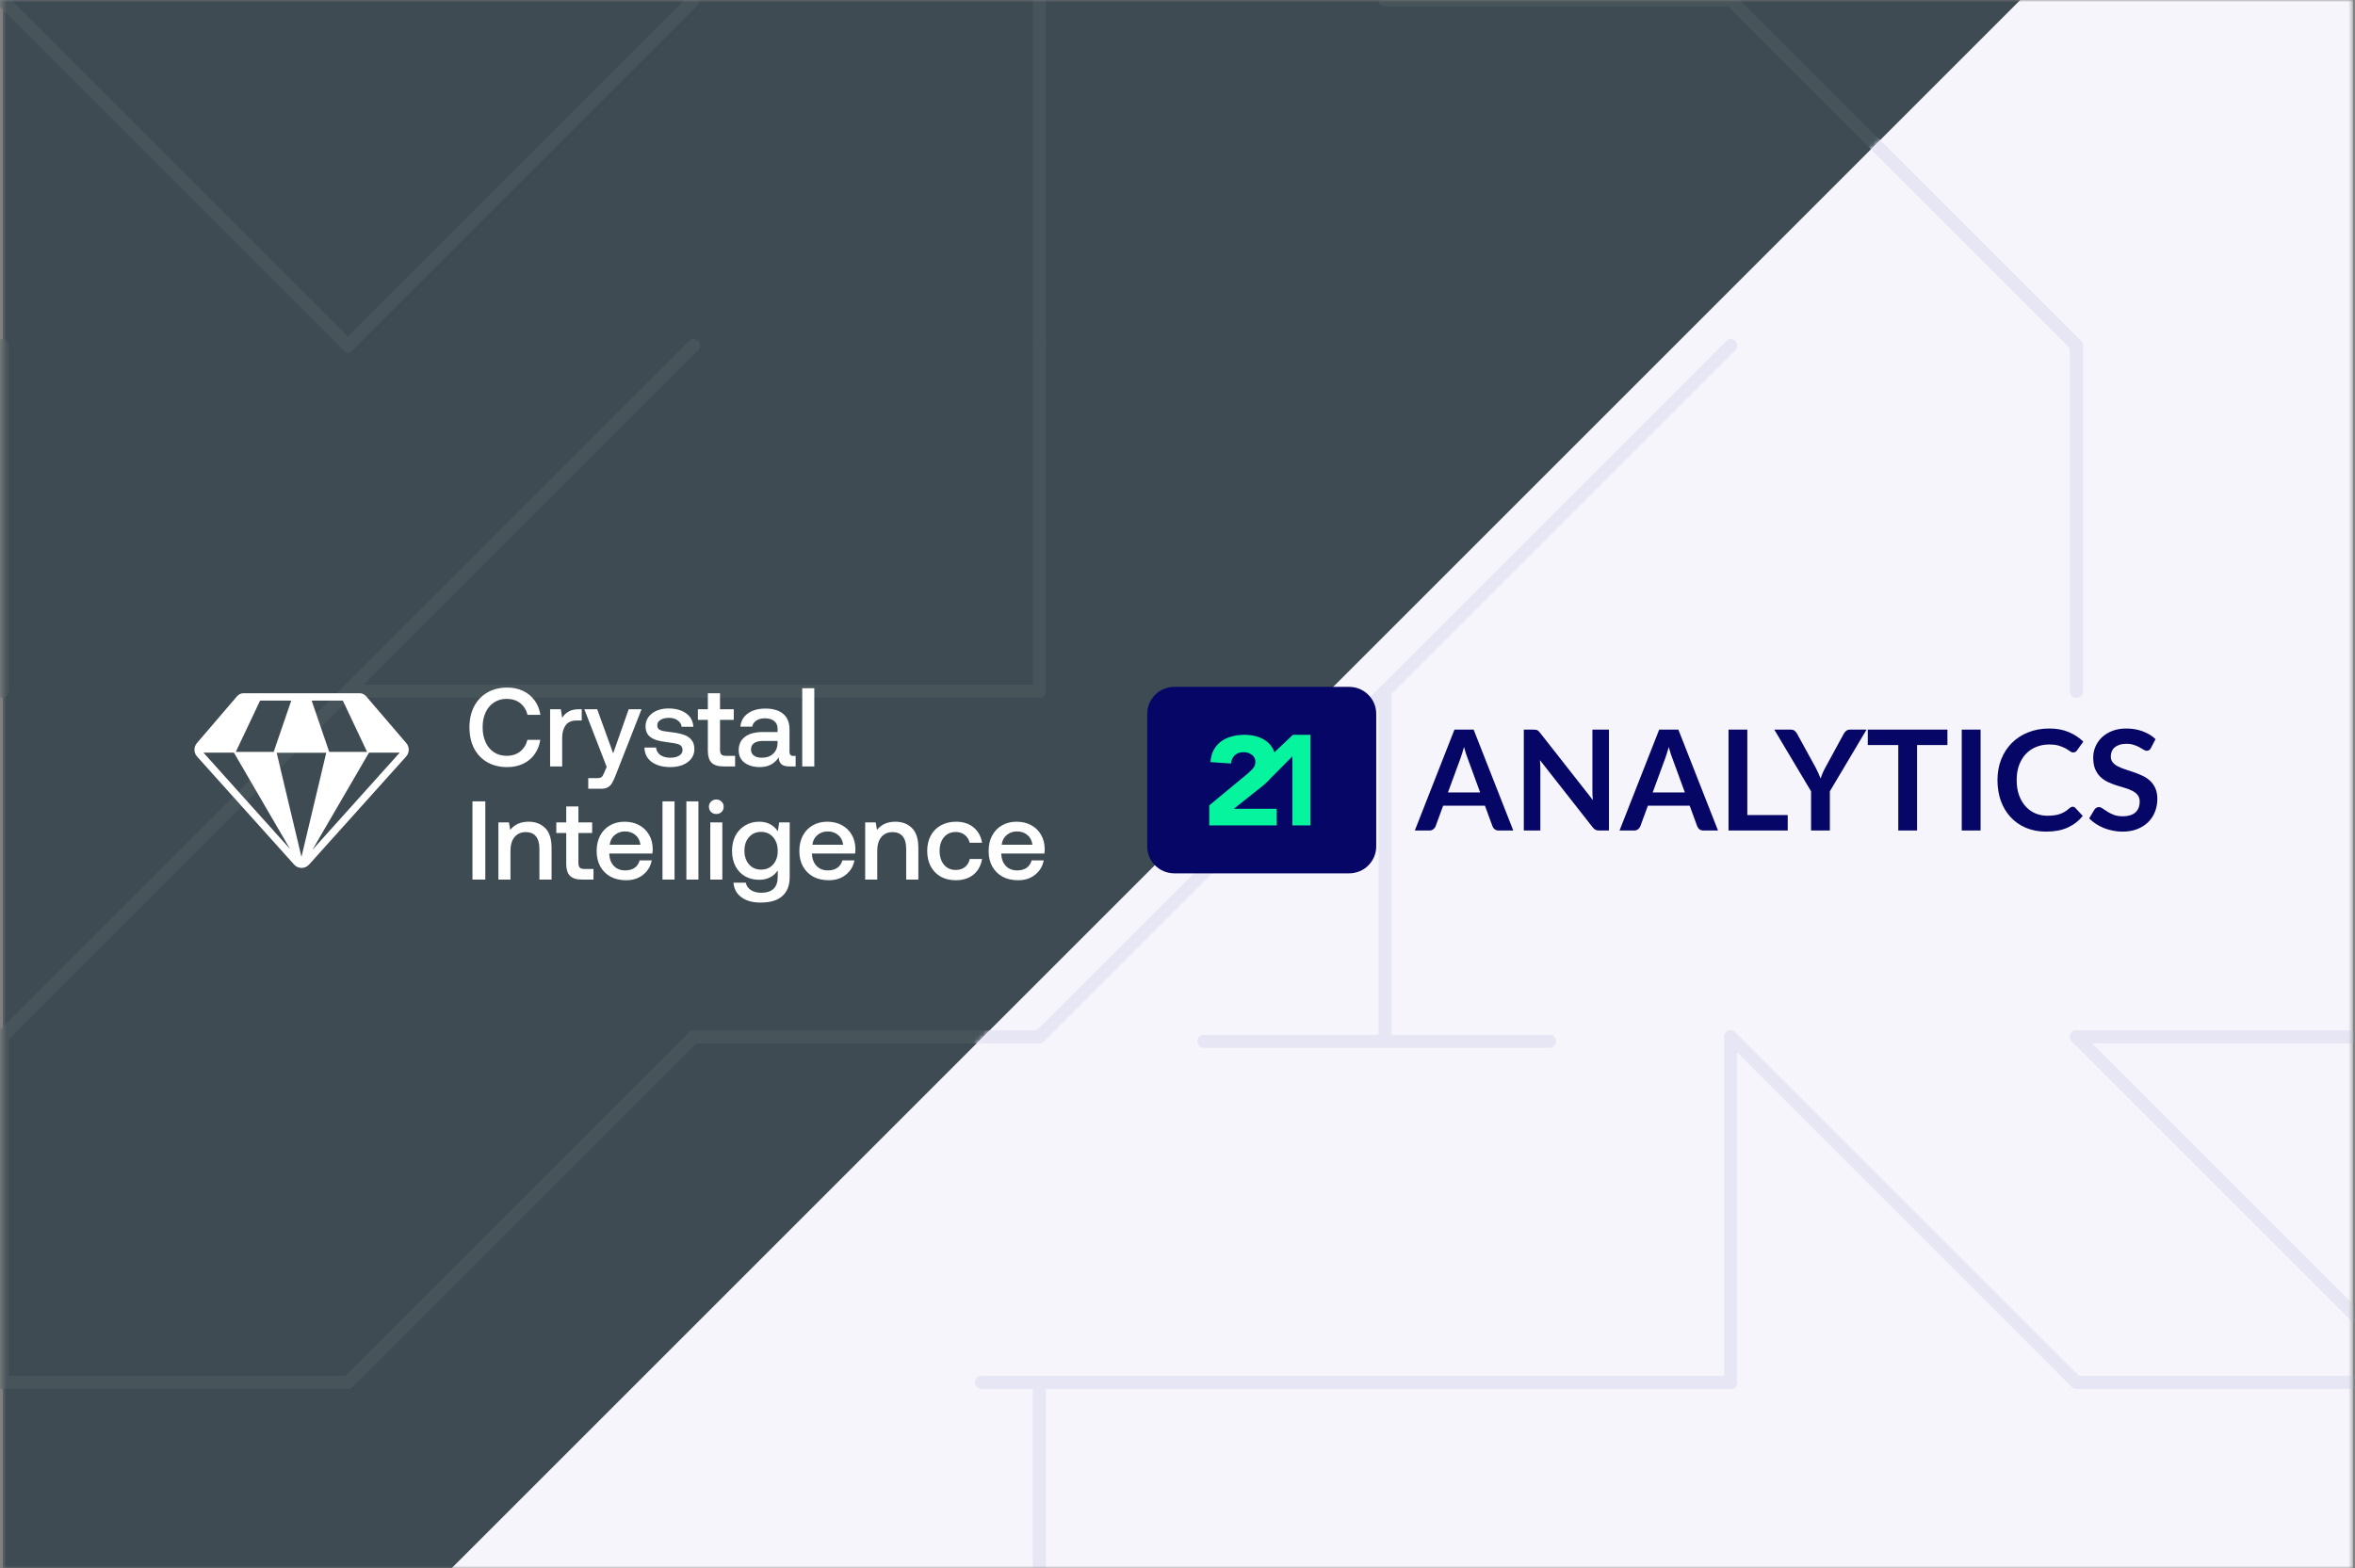 <svg width="545" height="363" viewBox="0 0 545 363" fill="none" xmlns="http://www.w3.org/2000/svg">
<rect x="0" y="0" width="545" height="363" fill="#808080" stroke="none"/>
<g clip-path="url(#clip0_721_82)">
<mask id="mask0_721_82" style="mask-type:luminance" maskUnits="userSpaceOnUse" x="0" y="0" width="545" height="363">
<path d="M544.529 0H0.529V363H544.529V0Z" fill="white"/>
</mask>
<g mask="url(#mask0_721_82)">
<path d="M544.529 0H0.529V363H544.529V0Z" fill="white"/>
<path d="M544.529 363H0.529V0H544.529V363Z" fill="#3E4B52"/>
<path d="M0.529 0L80.529 80" stroke="#47545A" stroke-width="3" stroke-miterlimit="10" stroke-linecap="round"/>
<path d="M0.529 80V160" stroke="#47545A" stroke-width="3" stroke-miterlimit="10" stroke-linecap="round"/>
<path d="M0.529 240L80.529 160" stroke="#47545A" stroke-width="3" stroke-miterlimit="10" stroke-linecap="round"/>
<path d="M0.529 320V240" stroke="#47545A" stroke-width="3" stroke-miterlimit="10" stroke-linecap="round"/>
<path d="M80.529 320H0.529" stroke="#47545A" stroke-width="3" stroke-miterlimit="10" stroke-linecap="round"/>
<path d="M160.529 0L80.529 80" stroke="#47545A" stroke-width="3" stroke-miterlimit="10" stroke-linecap="round"/>
<path d="M160.529 80L80.529 160" stroke="#47545A" stroke-width="3" stroke-miterlimit="10" stroke-linecap="round"/>
<path d="M160.529 160H80.529" stroke="#47545A" stroke-width="3" stroke-miterlimit="10" stroke-linecap="round"/>
<path d="M160.529 240L80.529 320" stroke="#47545A" stroke-width="3" stroke-miterlimit="10" stroke-linecap="round"/>
<path d="M240.529 160V80" stroke="#47545A" stroke-width="3" stroke-miterlimit="10" stroke-linecap="round"/>
<path d="M160.529 160H240.529" stroke="#47545A" stroke-width="3" stroke-miterlimit="10" stroke-linecap="round"/>
<path d="M160.529 240H240.529" stroke="#47545A" stroke-width="3" stroke-miterlimit="10" stroke-linecap="round"/>
<path d="M240.529 400V320" stroke="#47545A" stroke-width="3" stroke-miterlimit="10" stroke-linecap="round"/>
<path d="M240.529 0V80" stroke="#47545A" stroke-width="3" stroke-miterlimit="10" stroke-linecap="round"/>
<path d="M320.529 160L240.529 240" stroke="#47545A" stroke-width="3" stroke-miterlimit="10" stroke-linecap="round"/>
<path d="M320.529 320H240.529" stroke="#47545A" stroke-width="3" stroke-miterlimit="10" stroke-linecap="round"/>
<path d="M400.529 0H320.529" stroke="#47545A" stroke-width="3" stroke-miterlimit="10" stroke-linecap="round"/>
<path d="M400.529 80L320.529 160" stroke="#47545A" stroke-width="3" stroke-miterlimit="10" stroke-linecap="round"/>
<path d="M320.529 240V160" stroke="#47545A" stroke-width="3" stroke-miterlimit="10" stroke-linecap="round"/>
<path d="M400.529 240V320" stroke="#47545A" stroke-width="3" stroke-miterlimit="10" stroke-linecap="round"/>
<path d="M480.529 80L400.529 0" stroke="#47545A" stroke-width="3" stroke-miterlimit="10" stroke-linecap="round"/>
<path d="M480.529 160V80" stroke="#47545A" stroke-width="3" stroke-miterlimit="10" stroke-linecap="round"/>
<path d="M480.529 320L400.529 240" stroke="#47545A" stroke-width="3" stroke-miterlimit="10" stroke-linecap="round"/>
<path d="M480.529 160V80" stroke="#47545A" stroke-width="3" stroke-miterlimit="10" stroke-linecap="round"/>
<path d="M560.529 240H480.529" stroke="#47545A" stroke-width="3" stroke-miterlimit="10" stroke-linecap="round"/>
<path d="M480.529 240L560.529 320" stroke="#47545A" stroke-width="3" stroke-miterlimit="10" stroke-linecap="round"/>
<path d="M560.529 320H480.529" stroke="#47545A" stroke-width="3" stroke-miterlimit="10" stroke-linecap="round"/>
<path d="M467.529 0L104.529 363H544.529V0H467.529Z" fill="#F5F5FB"/>
<mask id="mask1_721_82" style="mask-type:alpha" maskUnits="userSpaceOnUse" x="104" y="0" width="441" height="363">
<path d="M467.529 0L104.529 363H544.529V0H467.529Z" fill="#F5F5FB"/>
</mask>
<g mask="url(#mask1_721_82)">
<path d="M160.529 0L80.529 80" stroke="#E6E6F4" stroke-width="3" stroke-miterlimit="10" stroke-linecap="round"/>
<path d="M160.529 80L80.529 160" stroke="#E6E6F4" stroke-width="3" stroke-miterlimit="10" stroke-linecap="round"/>
<path d="M160.529 160H80.529" stroke="#E6E6F4" stroke-width="3" stroke-miterlimit="10" stroke-linecap="round"/>
<path d="M160.529 240L80.529 320" stroke="#E6E6F4" stroke-width="3" stroke-miterlimit="10" stroke-linecap="round"/>
<path d="M240.529 160V80" stroke="#E6E6F4" stroke-width="3" stroke-miterlimit="10" stroke-linecap="round"/>
<path d="M160.529 160H240.529" stroke="#E6E6F4" stroke-width="3" stroke-miterlimit="10" stroke-linecap="round"/>
<path d="M160.529 240H240.529" stroke="#E6E6F4" stroke-width="3" stroke-miterlimit="10" stroke-linecap="round"/>
<path d="M240.529 400V320" stroke="#E6E6F4" stroke-width="3" stroke-miterlimit="10" stroke-linecap="round"/>
<path d="M240.529 0V80" stroke="#E6E6F4" stroke-width="3" stroke-miterlimit="10" stroke-linecap="round"/>
<path d="M320.529 160L240.529 240" stroke="#E6E6F4" stroke-width="3" stroke-miterlimit="10" stroke-linecap="round"/>
<path d="M358.615 241.041H278.615" stroke="#E6E6F4" stroke-width="3" stroke-miterlimit="10" stroke-linecap="round"/>
<path d="M400.526 320H227.114" stroke="#E6E6F4" stroke-width="3" stroke-miterlimit="10" stroke-linecap="round"/>
<path d="M400.529 0H320.529" stroke="#E6E6F4" stroke-width="3" stroke-miterlimit="10" stroke-linecap="round"/>
<path d="M400.529 80L320.529 160" stroke="#E6E6F4" stroke-width="3" stroke-miterlimit="10" stroke-linecap="round"/>
<path d="M320.529 240V160" stroke="#E6E6F4" stroke-width="3" stroke-miterlimit="10" stroke-linecap="round"/>
<path d="M400.529 240V320" stroke="#E6E6F4" stroke-width="3" stroke-miterlimit="10" stroke-linecap="round"/>
<path d="M480.529 80L400.529 0" stroke="#E6E6F4" stroke-width="3" stroke-miterlimit="10" stroke-linecap="round"/>
<path d="M480.529 160V80" stroke="#E6E6F4" stroke-width="3" stroke-miterlimit="10" stroke-linecap="round"/>
<path d="M480.529 320L400.529 240" stroke="#E6E6F4" stroke-width="3" stroke-miterlimit="10" stroke-linecap="round"/>
<path d="M480.529 160V80" stroke="#E6E6F4" stroke-width="3" stroke-miterlimit="10" stroke-linecap="round"/>
<path d="M560.529 240H480.529" stroke="#E6E6F4" stroke-width="3" stroke-miterlimit="10" stroke-linecap="round"/>
<path d="M480.529 240L560.529 320" stroke="#E6E6F4" stroke-width="3" stroke-miterlimit="10" stroke-linecap="round"/>
<path d="M560.529 320H480.529" stroke="#E6E6F4" stroke-width="3" stroke-miterlimit="10" stroke-linecap="round"/>
</g>
</g>
<g clip-path="url(#clip1_721_82)">
<path fill-rule="evenodd" clip-rule="evenodd" d="M350.208 192.253H346.848C346.471 192.253 346.159 192.161 345.911 191.978C345.675 191.784 345.502 191.548 345.395 191.268L343.65 186.503H333.976L332.232 191.268C332.146 191.515 331.973 191.741 331.715 191.946C331.467 192.151 331.16 192.253 330.794 192.253H327.419L336.593 168.899H341.034L350.208 192.253ZM335.09 183.435H342.536L339.693 175.666C339.543 175.264 339.398 174.86 339.257 174.455C339.096 173.946 338.946 173.435 338.805 172.921C338.665 173.435 338.514 173.946 338.353 174.455C338.213 174.929 338.073 175.343 337.933 175.698L335.09 183.435ZM354.922 168.899C355.115 168.899 355.277 168.91 355.406 168.931C355.535 168.942 355.648 168.974 355.745 169.028C355.853 169.071 355.955 169.141 356.052 169.238C356.149 169.324 356.257 169.443 356.375 169.594L368.633 185.211C368.591 184.846 368.559 184.48 368.537 184.113C368.526 183.747 368.52 183.408 368.52 183.095V168.899H372.348V192.253H370.103C369.759 192.253 369.473 192.199 369.247 192.091C369.021 191.984 368.8 191.79 368.585 191.51L356.375 175.957C356.407 176.301 356.429 176.646 356.44 176.991C356.46 177.297 356.471 177.604 356.472 177.911V192.253H352.644V168.899L354.922 168.899ZM397.587 192.253H394.228C393.851 192.253 393.539 192.161 393.291 191.978C393.054 191.784 392.882 191.548 392.774 191.268L391.03 186.503H381.356L379.611 191.268C379.525 191.515 379.353 191.741 379.095 191.946C378.847 192.151 378.54 192.253 378.174 192.253H374.798L383.972 168.899H388.414L397.587 192.253ZM382.47 183.435H389.916L387.073 175.666C386.923 175.264 386.778 174.86 386.637 174.455C386.476 173.946 386.325 173.435 386.185 172.921C386.044 173.435 385.893 173.946 385.733 174.455C385.592 174.929 385.453 175.343 385.313 175.698L382.47 183.435ZM404.368 188.668H413.72V192.253H400.024V168.899H404.368V188.668ZM423.468 183.176V192.253H419.124V183.176L410.612 168.899H414.44C414.817 168.899 415.113 168.99 415.328 169.173C415.554 169.357 415.743 169.588 415.893 169.868L420.173 177.669C420.406 178.101 420.622 178.543 420.819 178.993C420.998 179.392 421.165 179.796 421.32 180.204C421.46 179.795 421.616 179.386 421.788 178.977C421.984 178.531 422.2 178.095 422.434 177.669L426.682 169.868C426.801 169.631 426.978 169.41 427.215 169.206C427.452 169.001 427.754 168.899 428.12 168.899H431.964L423.468 183.176ZM450.676 168.899V172.468H443.65V192.253H439.305V172.468H432.248V168.899L450.676 168.899ZM458.353 192.253H453.993V168.899H458.353V192.253ZM479.671 186.745C479.908 186.745 480.112 186.837 480.284 187.02L481.997 188.877C481.049 190.051 479.882 190.95 478.492 191.575C477.114 192.199 475.456 192.511 473.518 192.511C471.784 192.511 470.223 192.215 468.833 191.623C467.455 191.031 466.276 190.207 465.298 189.152C464.317 188.097 463.564 186.837 463.036 185.373C462.518 183.908 462.26 182.309 462.26 180.576C462.26 178.821 462.551 177.217 463.132 175.763C463.715 174.299 464.533 173.039 465.588 171.984C466.643 170.929 467.903 170.11 469.367 169.529C470.841 168.937 472.468 168.641 474.244 168.641C475.977 168.641 477.49 168.92 478.783 169.48C480.086 170.03 481.2 170.762 482.127 171.677L480.672 173.696C480.586 173.825 480.473 173.938 480.333 174.035C480.205 174.132 480.021 174.18 479.784 174.18C479.536 174.18 479.284 174.083 479.024 173.89C478.766 173.696 478.438 173.486 478.039 173.26C477.641 173.034 477.135 172.824 476.521 172.63C475.919 172.436 475.15 172.339 474.211 172.339C473.114 172.339 472.101 172.533 471.176 172.92C470.26 173.297 469.47 173.841 468.802 174.552C468.145 175.262 467.629 176.129 467.25 177.152C466.885 178.164 466.702 179.305 466.702 180.576C466.702 181.89 466.885 183.058 467.25 184.081C467.629 185.103 468.134 185.965 468.77 186.665C469.405 187.365 470.153 187.903 471.015 188.28C471.875 188.646 472.802 188.829 473.792 188.829C474.385 188.829 474.917 188.797 475.391 188.732C475.875 188.668 476.317 188.565 476.716 188.425C477.116 188.289 477.5 188.111 477.862 187.892C478.227 187.666 478.589 187.392 478.945 187.069C479.046 186.976 479.16 186.9 479.284 186.842C479.403 186.778 479.536 186.744 479.671 186.745ZM497.774 173.147C497.655 173.384 497.514 173.55 497.354 173.647C497.203 173.744 497.019 173.793 496.805 173.793C496.589 173.793 496.347 173.712 496.078 173.55C495.766 173.353 495.448 173.164 495.125 172.985C494.759 172.781 494.328 172.597 493.833 172.436C493.349 172.264 492.772 172.178 492.105 172.178C491.501 172.178 490.974 172.253 490.523 172.404C490.081 172.544 489.703 172.743 489.391 173.001C489.093 173.255 488.86 173.576 488.713 173.938C488.562 174.293 488.487 174.686 488.487 175.117C488.487 175.666 488.638 176.124 488.94 176.49C489.251 176.856 489.661 177.168 490.167 177.427C490.672 177.685 491.248 177.917 491.894 178.121C492.54 178.326 493.198 178.546 493.865 178.783C494.544 179.009 495.206 179.278 495.852 179.591C496.498 179.892 497.074 180.28 497.579 180.754C498.086 181.217 498.49 181.787 498.79 182.466C499.103 183.144 499.259 183.968 499.259 184.937C499.259 185.992 499.076 186.982 498.711 187.908C498.361 188.814 497.821 189.635 497.128 190.315C496.438 190.993 495.594 191.532 494.592 191.93C493.591 192.318 492.443 192.511 491.152 192.511C490.409 192.511 489.677 192.436 488.954 192.285C488.242 192.148 487.545 191.942 486.872 191.671C486.224 191.407 485.602 191.083 485.015 190.703C484.443 190.326 483.932 189.906 483.481 189.443L484.74 187.359C484.856 187.211 484.998 187.085 485.159 186.988C485.329 186.881 485.525 186.825 485.726 186.826C485.993 186.826 486.286 186.939 486.597 187.165C486.959 187.414 487.325 187.656 487.695 187.892C488.127 188.161 488.626 188.409 489.198 188.635C489.779 188.85 490.474 188.958 491.281 188.958C492.519 188.958 493.477 188.668 494.156 188.086C494.834 187.494 495.173 186.649 495.173 185.55C495.173 184.937 495.018 184.436 494.704 184.048C494.404 183.661 494 183.338 493.493 183.079C492.987 182.81 492.412 182.584 491.766 182.401C491.106 182.214 490.449 182.014 489.795 181.803C489.123 181.586 488.465 181.327 487.825 181.028C487.187 180.733 486.603 180.334 486.096 179.849C485.591 179.365 485.182 178.762 484.868 178.04C484.568 177.308 484.417 176.409 484.417 175.343C484.417 174.493 484.584 173.663 484.917 172.856C485.261 172.048 485.758 171.332 486.403 170.708C487.06 170.083 487.862 169.583 488.81 169.206C489.758 168.829 490.839 168.641 492.057 168.641C493.435 168.641 494.704 168.856 495.868 169.287C497.03 169.717 498.021 170.32 498.839 171.095L497.774 173.147Z" fill="#060666"/>
<path d="M271.762 159H312.227C315.685 159 318.489 161.792 318.489 165.235V195.932C318.489 199.375 315.685 202.167 312.227 202.167H271.762C268.304 202.167 265.5 199.375 265.5 195.932V165.235C265.5 161.792 268.304 159 271.762 159Z" fill="#060666"/>
<path fill-rule="evenodd" clip-rule="evenodd" d="M294.933 174.134L299.211 170.1H303.261V191.067H299.095V175.075L293.871 180.34C293.752 180.484 293.627 180.624 293.497 180.758C293.127 181.138 292.737 181.498 292.328 181.835L285.534 187.223H295.456V191.067H279.847V186.436L288.536 179.244C288.978 178.875 289.421 178.458 289.863 177.992C290.306 177.526 290.527 176.982 290.527 176.361C290.527 175.662 290.253 175.114 289.705 174.716C289.157 174.318 288.515 174.119 287.778 174.119C286.893 174.119 286.203 174.371 285.708 174.876C285.213 175.381 284.934 176.002 284.871 176.74L280.131 176.419C280.194 175.351 280.437 174.424 280.858 173.638C281.279 172.852 281.837 172.197 282.532 171.673C283.228 171.148 284.044 170.755 284.981 170.493C285.919 170.231 286.935 170.1 288.031 170.1C289.042 170.1 289.99 170.231 290.874 170.493C291.759 170.755 292.528 171.144 293.181 171.658C293.834 172.173 294.345 172.818 294.713 173.595C294.797 173.77 294.87 173.95 294.933 174.134Z" fill="#07F49E"/>
</g>
<path fill-rule="evenodd" clip-rule="evenodd" d="M56.362 160.471C55.788 160.471 55.244 160.723 54.871 161.158L45.567 172.018C44.798 172.916 44.813 174.247 45.603 175.127L68.064 200.138C68.988 201.166 70.6 201.167 71.524 200.138L93.986 175.127C94.777 174.247 94.793 172.916 94.023 172.018L84.718 161.157L84.569 161.003C84.207 160.664 83.728 160.472 83.226 160.471H56.362ZM69.764 198.361L64.025 174.248H75.502L69.764 198.361ZM72.288 196.738L85.395 174.224H92.509L72.288 196.738ZM67.128 196.547L47.081 174.224H54.132L67.128 196.547ZM84.955 174.048H76.191L72.122 162.174H79.334L84.955 174.048ZM63.335 174.048H54.572L60.193 162.174H67.405L63.335 174.048Z" fill="white"/>
<path d="M108.642 168.368C108.642 166.541 108.995 164.938 109.702 163.56C110.426 162.164 111.442 161.086 112.752 160.328C114.079 159.552 115.622 159.165 117.38 159.165C118.742 159.165 119.965 159.423 121.051 159.94C122.154 160.457 123.05 161.198 123.74 162.164C124.429 163.111 124.869 164.215 125.058 165.473H122.085C121.792 164.318 121.224 163.413 120.379 162.758C119.534 162.103 118.492 161.776 117.251 161.776C116.13 161.776 115.148 162.06 114.303 162.629C113.459 163.18 112.813 163.956 112.364 164.956C111.916 165.938 111.692 167.076 111.692 168.368C111.692 169.644 111.916 170.781 112.364 171.781C112.813 172.78 113.459 173.565 114.303 174.133C115.148 174.685 116.13 174.961 117.251 174.961C118.492 174.961 119.526 174.633 120.353 173.978C121.198 173.323 121.766 172.419 122.059 171.264H125.033C124.843 172.539 124.403 173.651 123.714 174.599C123.042 175.547 122.163 176.279 121.077 176.796C119.991 177.313 118.759 177.572 117.38 177.572C115.622 177.572 114.079 177.193 112.752 176.434C111.442 175.676 110.426 174.607 109.702 173.229C108.995 171.833 108.642 170.212 108.642 168.368ZM134.625 164.18V166.791H133.384C132.23 166.791 131.394 167.17 130.877 167.929C130.36 168.67 130.101 169.618 130.101 170.773V177.417H127.309V164.18H129.791L130.101 166.171C130.48 165.55 130.971 165.068 131.575 164.723C132.178 164.361 132.988 164.18 134.005 164.18H134.625ZM138.204 164.18L141.901 174.392L145.494 164.18H148.468L142.47 179.485C142.16 180.278 141.875 180.881 141.617 181.295C141.358 181.726 141.039 182.045 140.66 182.251C140.281 182.475 139.772 182.587 139.135 182.587H136.136V180.131H138.101C138.635 180.131 139.005 180.045 139.212 179.873C139.419 179.718 139.634 179.356 139.859 178.787L140.401 177.52L135.231 164.18H138.204ZM151.826 173.048C151.877 173.737 152.196 174.306 152.782 174.754C153.385 175.185 154.161 175.4 155.109 175.4C155.953 175.4 156.634 175.245 157.151 174.935C157.686 174.607 157.953 174.177 157.953 173.642C157.953 173.194 157.832 172.858 157.591 172.634C157.349 172.41 157.022 172.255 156.608 172.169C156.212 172.065 155.591 171.962 154.747 171.858C153.592 171.72 152.636 171.54 151.877 171.315C151.136 171.074 150.533 170.704 150.067 170.204C149.619 169.687 149.395 168.997 149.395 168.136C149.395 167.326 149.619 166.61 150.067 165.99C150.533 165.352 151.162 164.861 151.955 164.516C152.765 164.171 153.678 163.999 154.695 163.999C156.367 163.999 157.72 164.37 158.754 165.111C159.805 165.852 160.374 166.895 160.46 168.239H157.746C157.677 167.636 157.375 167.145 156.841 166.765C156.307 166.369 155.635 166.171 154.824 166.171C154.014 166.171 153.359 166.326 152.86 166.636C152.36 166.946 152.11 167.369 152.11 167.903C152.11 168.299 152.231 168.601 152.472 168.808C152.73 168.997 153.049 169.135 153.428 169.221C153.808 169.29 154.419 169.376 155.264 169.48C156.402 169.601 157.358 169.79 158.134 170.049C158.909 170.29 159.53 170.686 159.995 171.238C160.46 171.772 160.693 172.505 160.693 173.435C160.693 174.263 160.452 174.995 159.969 175.633C159.487 176.253 158.823 176.736 157.979 177.081C157.134 177.408 156.186 177.572 155.135 177.572C153.359 177.572 151.92 177.175 150.817 176.383C149.731 175.573 149.171 174.461 149.137 173.048H151.826ZM163.811 166.636H161.51V164.18H163.811V160.483H166.629V164.18H169.809V166.636H166.629V173.539C166.629 174.056 166.732 174.426 166.939 174.651C167.146 174.857 167.499 174.961 167.999 174.961H170.119V177.417H167.43C166.172 177.417 165.25 177.124 164.664 176.538C164.095 175.952 163.811 175.047 163.811 173.823V166.636ZM184.134 174.987V177.417H182.661C181.799 177.417 181.178 177.236 180.799 176.874C180.42 176.512 180.23 175.986 180.23 175.297C179.231 176.813 177.774 177.572 175.861 177.572C174.379 177.572 173.19 177.227 172.294 176.538C171.397 175.848 170.949 174.9 170.949 173.694C170.949 172.332 171.432 171.29 172.397 170.566C173.362 169.825 174.767 169.454 176.611 169.454H179.946V168.653C179.946 167.911 179.687 167.334 179.171 166.92C178.654 166.49 177.937 166.274 177.025 166.274C176.214 166.274 175.542 166.455 175.008 166.817C174.491 167.162 174.181 167.627 174.077 168.213H171.337C171.475 166.886 172.061 165.86 173.095 165.137C174.129 164.395 175.482 164.025 177.154 164.025C178.929 164.025 180.3 164.439 181.265 165.266C182.23 166.093 182.712 167.282 182.712 168.834V174.056C182.712 174.676 183.005 174.987 183.591 174.987H184.134ZM179.946 171.522H176.481C175.62 171.522 174.956 171.695 174.491 172.039C174.026 172.367 173.793 172.858 173.793 173.513C173.793 174.082 174.008 174.538 174.439 174.883C174.887 175.228 175.491 175.4 176.249 175.4C177.403 175.4 178.3 175.09 178.938 174.47C179.593 173.849 179.929 173.022 179.946 171.988V171.522ZM185.654 159.32H188.448V177.417H185.654V159.32ZM109.34 185.51H112.313V203.607H109.34V185.51ZM122.322 190.215C123.891 190.215 125.166 190.698 126.148 191.663C127.148 192.628 127.648 194.179 127.648 196.317V203.607H124.83V196.472C124.83 195.214 124.563 194.257 124.029 193.602C123.494 192.947 122.71 192.62 121.676 192.62C120.573 192.62 119.702 193.007 119.065 193.783C118.444 194.541 118.134 195.593 118.134 196.937V203.607H115.342V190.37H117.772L118.082 192.103C119.082 190.845 120.495 190.215 122.322 190.215ZM131.04 192.827H128.739V190.37H131.04V186.674H133.858V190.37H137.038V192.827H133.858V199.729C133.858 200.246 133.962 200.617 134.169 200.841C134.375 201.048 134.729 201.151 135.228 201.151H137.348V203.607H134.66C133.402 203.607 132.479 203.314 131.893 202.728C131.325 202.142 131.04 201.237 131.04 200.014V192.827ZM138.078 197.015C138.078 195.653 138.345 194.464 138.879 193.447C139.431 192.413 140.189 191.62 141.154 191.069C142.137 190.5 143.257 190.215 144.515 190.215C145.791 190.215 146.911 190.474 147.876 190.991C148.859 191.508 149.626 192.241 150.177 193.188C150.746 194.136 151.039 195.248 151.056 196.524C151.056 196.868 151.03 197.222 150.979 197.583H140.999V197.739C141.068 198.893 141.43 199.807 142.085 200.479C142.74 201.151 143.61 201.487 144.696 201.487C145.558 201.487 146.282 201.289 146.868 200.893C147.454 200.479 147.842 199.902 148.031 199.161H150.823C150.582 200.505 149.927 201.608 148.859 202.47C147.807 203.331 146.489 203.762 144.903 203.762C143.524 203.762 142.318 203.487 141.284 202.935C140.267 202.366 139.474 201.573 138.905 200.557C138.354 199.54 138.078 198.359 138.078 197.015ZM148.212 195.541C148.092 194.576 147.704 193.826 147.049 193.292C146.411 192.74 145.601 192.465 144.619 192.465C143.705 192.465 142.913 192.749 142.24 193.318C141.585 193.869 141.206 194.61 141.103 195.541H148.212ZM153.314 185.51H156.106V203.607H153.314V185.51ZM158.843 185.51H161.635V203.607H158.843V185.51ZM165.768 185.071C166.25 185.071 166.655 185.234 166.983 185.562C167.31 185.872 167.474 186.269 167.474 186.751C167.474 187.234 167.31 187.639 166.983 187.966C166.655 188.276 166.25 188.432 165.768 188.432C165.285 188.432 164.88 188.276 164.553 187.966C164.225 187.639 164.061 187.234 164.061 186.751C164.061 186.269 164.225 185.872 164.553 185.562C164.88 185.234 165.285 185.071 165.768 185.071ZM164.372 190.37H167.164V203.607H164.372V190.37ZM182.75 190.37V203.064C182.75 204.926 182.199 206.365 181.095 207.382C179.992 208.416 178.286 208.933 175.976 208.933C174.184 208.933 172.727 208.528 171.607 207.718C170.487 206.925 169.866 205.796 169.746 204.331H172.59C172.762 205.072 173.158 205.641 173.779 206.037C174.399 206.451 175.201 206.658 176.183 206.658C178.717 206.658 179.983 205.426 179.983 202.961V201.487C179.018 202.935 177.579 203.659 175.666 203.659C174.46 203.659 173.382 203.392 172.434 202.858C171.486 202.306 170.745 201.53 170.211 200.531C169.677 199.514 169.41 198.316 169.41 196.937C169.41 195.61 169.677 194.438 170.211 193.421C170.763 192.404 171.512 191.62 172.46 191.069C173.408 190.5 174.477 190.215 175.666 190.215C176.666 190.215 177.528 190.414 178.252 190.81C178.976 191.206 179.561 191.749 180.009 192.439L180.319 190.37H182.75ZM176.132 201.306C177.287 201.306 178.216 200.91 178.923 200.117C179.631 199.307 179.983 198.264 179.983 196.989C179.983 195.679 179.631 194.619 178.923 193.809C178.216 192.982 177.287 192.568 176.132 192.568C174.977 192.568 174.046 192.973 173.339 193.783C172.633 194.593 172.279 195.645 172.279 196.937C172.279 198.23 172.633 199.281 173.339 200.091C174.046 200.901 174.977 201.306 176.132 201.306ZM184.987 197.015C184.987 195.653 185.254 194.464 185.788 193.447C186.341 192.413 187.099 191.62 188.064 191.069C189.046 190.5 190.166 190.215 191.424 190.215C192.7 190.215 193.821 190.474 194.786 190.991C195.768 191.508 196.535 192.241 197.087 193.188C197.655 194.136 197.948 195.248 197.965 196.524C197.965 196.868 197.939 197.222 197.888 197.583H187.908V197.739C187.978 198.893 188.339 199.807 188.994 200.479C189.65 201.151 190.519 201.487 191.605 201.487C192.467 201.487 193.191 201.289 193.777 200.893C194.363 200.479 194.75 199.902 194.94 199.161H197.732C197.491 200.505 196.836 201.608 195.768 202.47C194.716 203.331 193.398 203.762 191.812 203.762C190.433 203.762 189.227 203.487 188.192 202.935C187.176 202.366 186.383 201.573 185.814 200.557C185.263 199.54 184.987 198.359 184.987 197.015ZM195.121 195.541C195.001 194.576 194.613 193.826 193.958 193.292C193.32 192.74 192.51 192.465 191.528 192.465C190.615 192.465 189.821 192.749 189.15 193.318C188.495 193.869 188.115 194.61 188.012 195.541H195.121ZM207.203 190.215C208.771 190.215 210.047 190.698 211.029 191.663C212.028 192.628 212.529 194.179 212.529 196.317V203.607H209.71V196.472C209.71 195.214 209.443 194.257 208.909 193.602C208.375 192.947 207.59 192.62 206.557 192.62C205.453 192.62 204.584 193.007 203.946 193.783C203.325 194.541 203.015 195.593 203.015 196.937V203.607H200.223V190.37H202.653L202.962 192.103C203.963 190.845 205.376 190.215 207.203 190.215ZM227.271 198.85C227.012 200.384 226.348 201.591 225.279 202.47C224.211 203.331 222.841 203.762 221.169 203.762C219.859 203.762 218.704 203.487 217.705 202.935C216.706 202.366 215.929 201.565 215.378 200.531C214.844 199.497 214.577 198.307 214.577 196.963C214.577 195.619 214.853 194.438 215.404 193.421C215.956 192.404 216.731 191.62 217.731 191.069C218.747 190.5 219.919 190.215 221.247 190.215C222.901 190.215 224.254 190.655 225.306 191.534C226.357 192.396 227.012 193.576 227.271 195.076H224.401C224.211 194.317 223.832 193.714 223.263 193.266C222.694 192.818 221.996 192.594 221.169 192.594C220.049 192.594 219.144 192.999 218.454 193.809C217.782 194.619 217.446 195.67 217.446 196.963C217.446 198.273 217.782 199.341 218.454 200.169C219.144 200.979 220.049 201.384 221.169 201.384C222.03 201.384 222.747 201.16 223.315 200.712C223.883 200.246 224.254 199.626 224.427 198.85H227.271ZM228.79 197.015C228.79 195.653 229.057 194.464 229.593 193.447C230.144 192.413 230.902 191.62 231.868 191.069C232.85 190.5 233.971 190.215 235.228 190.215C236.503 190.215 237.624 190.474 238.589 190.991C239.571 191.508 240.339 192.241 240.89 193.188C241.459 194.136 241.752 195.248 241.769 196.524C241.769 196.868 241.743 197.222 241.692 197.583H231.712V197.739C231.781 198.893 232.143 199.807 232.799 200.479C233.453 201.151 234.323 201.487 235.41 201.487C236.271 201.487 236.994 201.289 237.581 200.893C238.166 200.479 238.555 199.902 238.744 199.161H241.536C241.295 200.505 240.64 201.608 239.571 202.47C238.52 203.331 237.201 203.762 235.615 203.762C234.238 203.762 233.03 203.487 231.997 202.935C230.98 202.366 230.187 201.573 229.618 200.557C229.066 199.54 228.79 198.359 228.79 197.015ZM238.925 195.541C238.804 194.576 238.416 193.826 237.762 193.292C237.124 192.74 236.315 192.465 235.331 192.465C234.419 192.465 233.625 192.749 232.953 193.318C232.298 193.869 231.919 194.61 231.815 195.541H238.925Z" fill="white"/>
</g>
<defs>
<clipPath id="clip0_721_82">
<rect width="545" height="363" fill="white"/>
</clipPath>
<clipPath id="clip1_721_82">
<rect width="233.76" height="43.181" fill="white" transform="translate(265.5 159)"/>
</clipPath>
</defs>
</svg>
